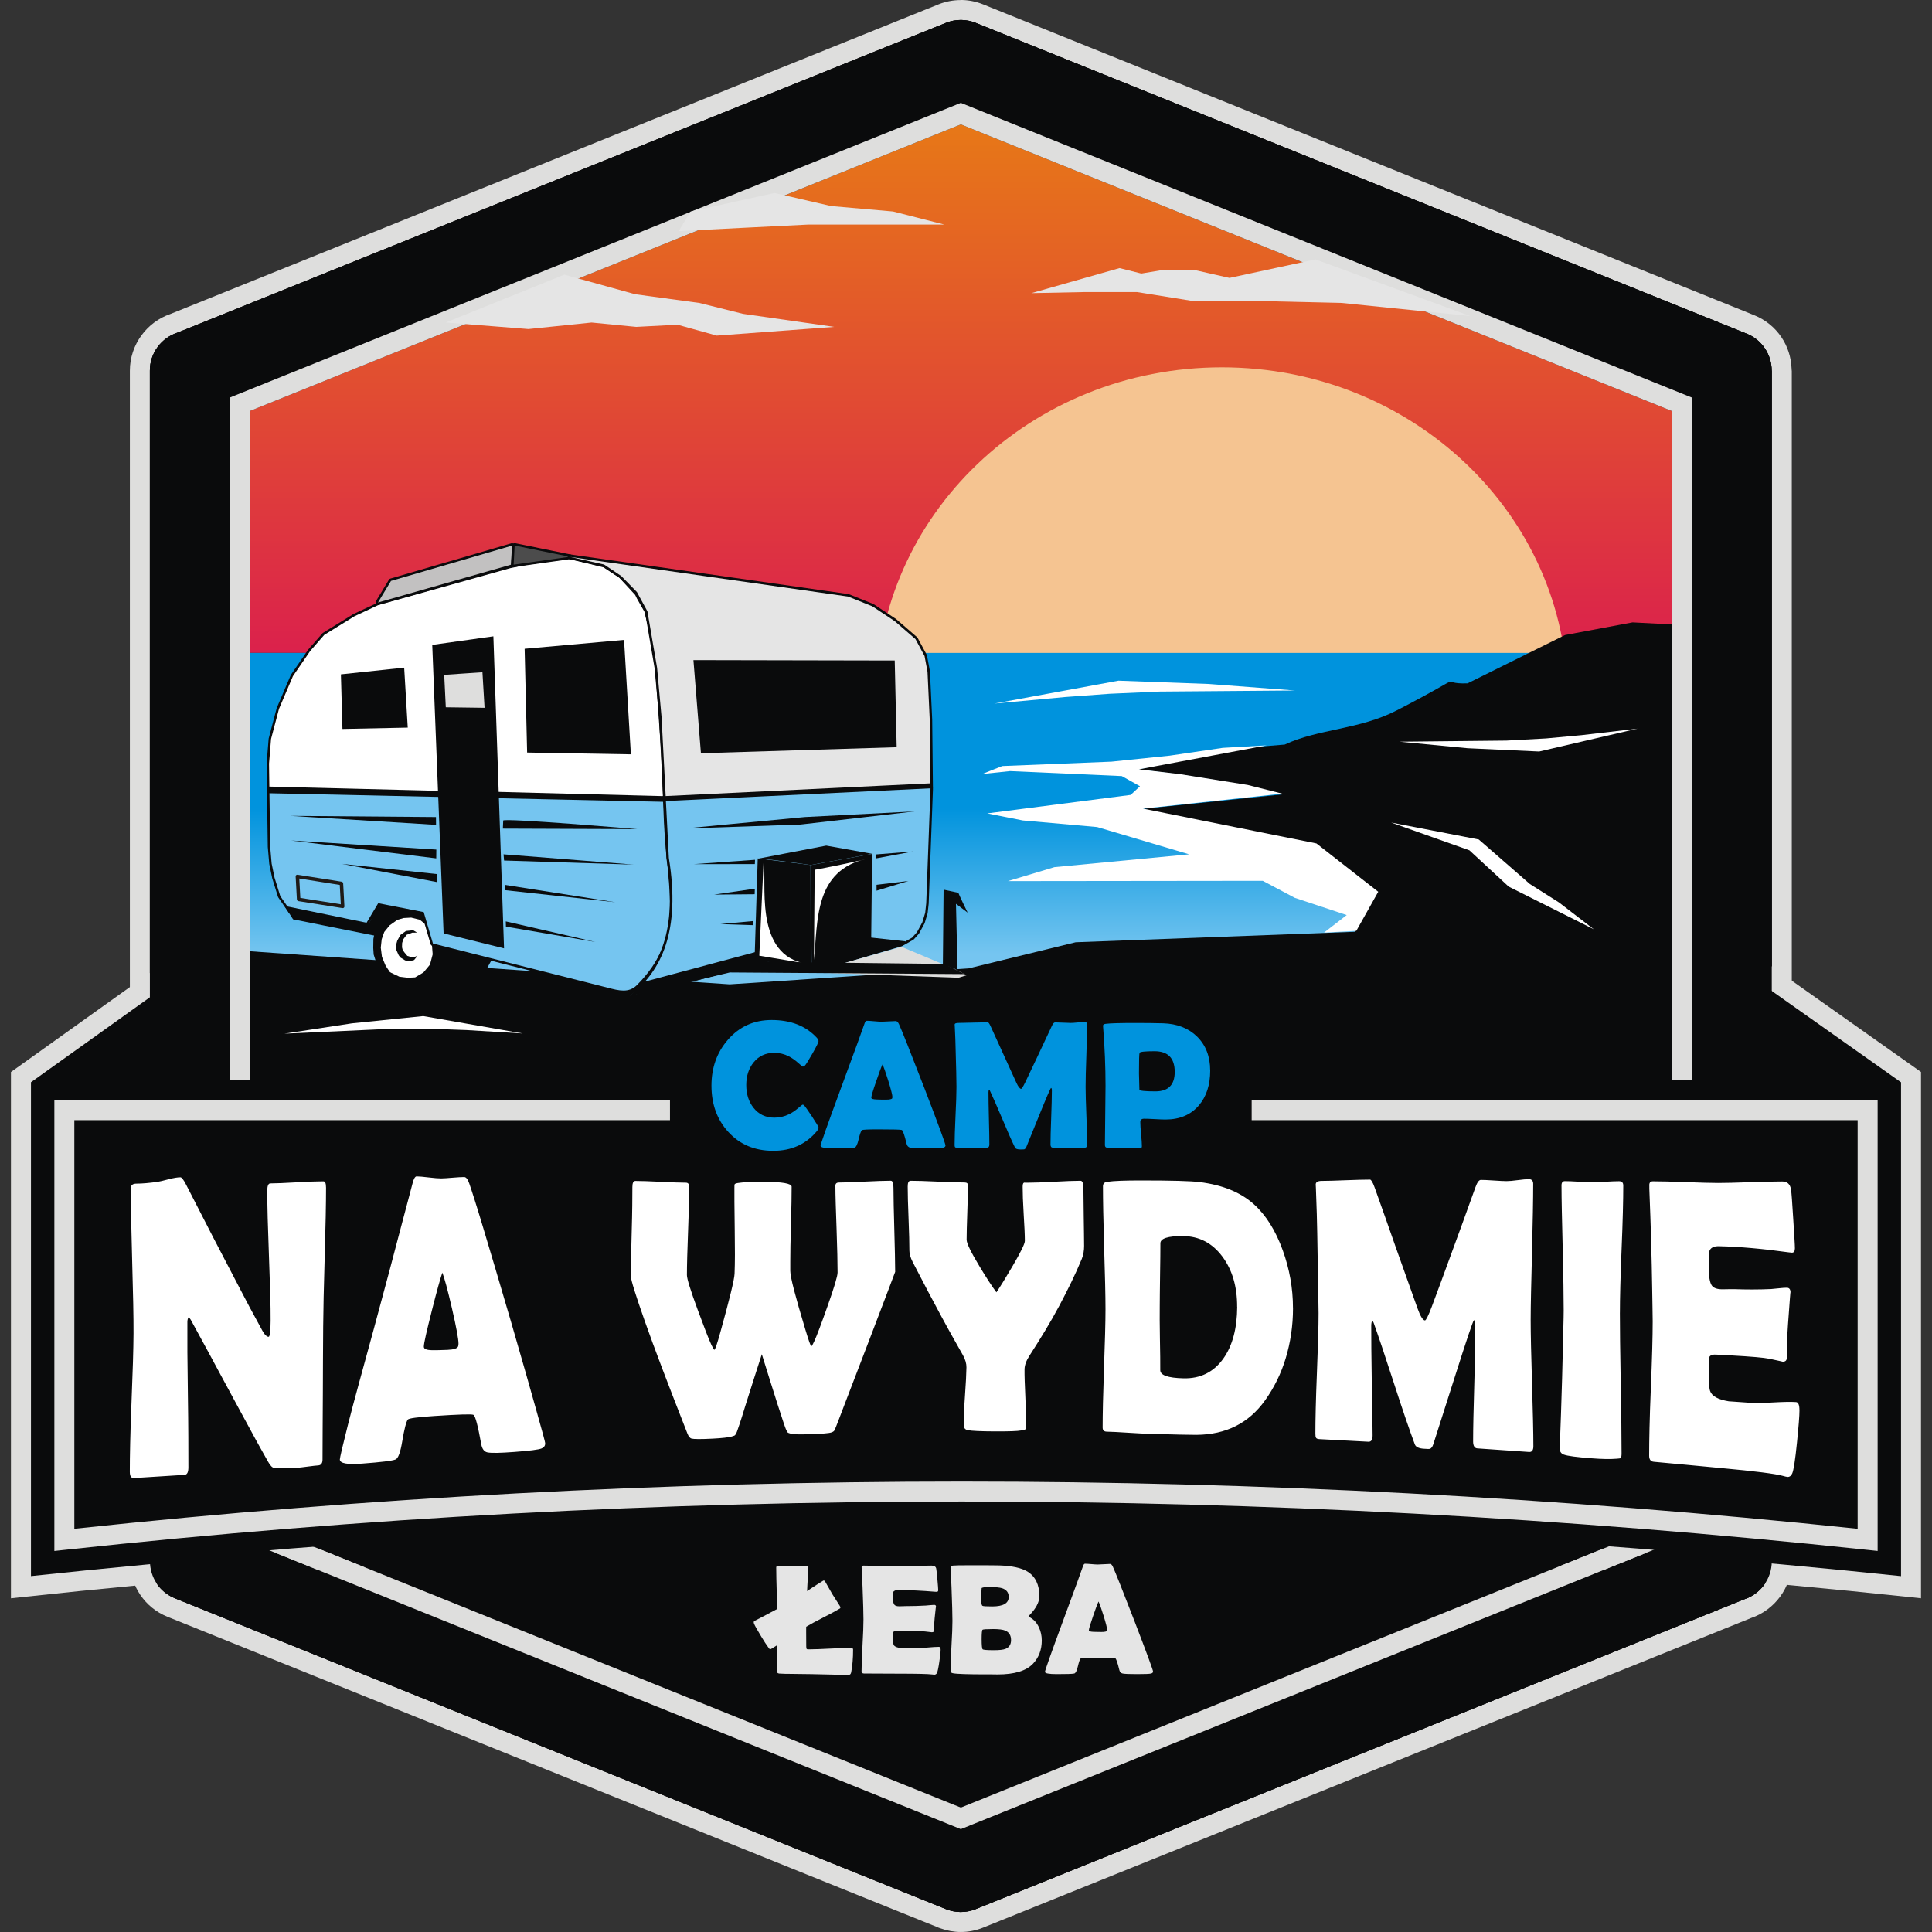 <?xml version="1.0" encoding="UTF-8"?>
<!DOCTYPE svg PUBLIC "-//W3C//DTD SVG 1.1//EN" "http://www.w3.org/Graphics/SVG/1.1/DTD/svg11.dtd">
<!-- Creator: CorelDRAW -->
<svg xmlns="http://www.w3.org/2000/svg" xml:space="preserve" width="100mm" height="100mm" style="shape-rendering:geometricPrecision; text-rendering:geometricPrecision; image-rendering:optimizeQuality; fill-rule:evenodd; clip-rule:evenodd" viewBox="0 0 100 100" xmlns:xlink="http://www.w3.org/1999/xlink">
 <rect x="0" y="0" width="100" height="100" fill="#333333" stroke="none"/>
 <defs>
  <style type="text/css">
   <![CDATA[
    .str0 {stroke:#0A0B0C;stroke-width:0.25;stroke-linecap:round;stroke-linejoin:round}
    .fil8 {fill:none}
    .fil1 {fill:#0A0B0C}
    .fil9 {fill:#75C5F0}
    .fil11 {fill:#C2C1C1}
    .fil0 {fill:#DEDEDD}
    .fil5 {fill:#F5C491}
    .fil7 {fill:white}
    .fil12 {fill:#4C4C4C}
    .fil13 {fill:#E5E5E5}
    .fil10 {fill:white}
    .fil15 {fill:#0093DD;fill-rule:nonzero}
    .fil3 {fill:#0A0B0C;fill-rule:nonzero}
    .fil14 {fill:#1F1A17;fill-rule:nonzero}
    .fil2 {fill:#DEDEDD;fill-rule:nonzero}
    .fil16 {fill:white;fill-rule:nonzero}
    .fil17 {fill:#E5E5E5;fill-rule:nonzero}
    .fil4 {fill:url(#id0)}
    .fil6 {fill:url(#id1)}
   ]]>
  </style>
  <linearGradient id="id0" gradientUnits="userSpaceOnUse" x1="49.967" y1="6.438" x2="49.967" y2="33.796">
   <stop offset="0" style="stop-color:#E77817"/>
   <stop offset="1" style="stop-color:#DB214C"/>
  </linearGradient>
  <linearGradient id="id1" gradientUnits="userSpaceOnUse" x1="49.99" y1="49.384" x2="49.99" y2="41.826">
   <stop offset="0" style="stop-color:#75C5F0"/>
   <stop offset="1" style="stop-color:#0093DD"/>
  </linearGradient>
 </defs>
 <g id="Warstwa_x0020_1">
  <path class="fil0" d="M50.884 0.225l0 0zm39.906 16.087l-39.906 -16.087c-0.367,-0.147 -0.759,-0.226 -1.153,-0.226l0 0.004c-0.386,-0 -0.776,0.071 -1.151,0.221l-39.752 16.026c-0.609,0.207 -1.135,0.6 -1.508,1.112 -0.376,0.516 -0.598,1.146 -0.598,1.824l0 61.626 0.004 0c0,0.043 0.003,0.085 0.008,0.127 0.024,0.581 0.208,1.139 0.527,1.61 0.334,0.494 0.816,0.898 1.413,1.137l39.835 16.059c0.051,0.025 0.104,0.046 0.16,0.062 0.341,0.125 0.702,0.192 1.064,0.192 0.38,0 0.77,-0.072 1.151,-0.225l39.752 -16.026c0.609,-0.207 1.134,-0.6 1.508,-1.112 0.376,-0.516 0.598,-1.146 0.598,-1.824l0 -61.626 -0.004 0c0,-0.043 -0.003,-0.085 -0.008,-0.127 -0.024,-0.581 -0.208,-1.139 -0.527,-1.61 -0.334,-0.494 -0.816,-0.898 -1.413,-1.137zm-40.29 -15.129l0 0zm39.906 16.087c0.806,0.323 1.296,1.098 1.296,1.916l0.005 0 0 16.088 0 45.538c0,0.922 -0.604,1.703 -1.437,1.971l-39.77 16.033c-0.513,0.206 -1.06,0.191 -1.536,0l-39.906 -16.088c-0.806,-0.323 -1.296,-1.098 -1.296,-1.916l-0.005 0 0 -61.626c0,-0.922 0.604,-1.703 1.437,-1.971l39.77 -16.033c0.513,-0.206 1.06,-0.191 1.536,0l39.906 16.088z"/>
  <path class="fil1" d="M1.085 55.751l48.646 -34.752 49.183 34.752 0 26.402c-32.917,-3.496 -65.527,-3.496 -97.829,0l0 -26.402z"/>
  <path class="fil1" d="M49.732 5.325l37.836 15.253 0 58.843 -37.836 15.253 -37.836 -15.253 0 -58.843 37.836 -15.253zm0.768 -4.142c-0.476,-0.191 -1.023,-0.206 -1.536,0l-39.77 16.033c-0.834,0.267 -1.437,1.048 -1.437,1.971l0 61.626 0.005 0c0,0.818 0.49,1.593 1.296,1.916l39.906 16.088c0.476,0.191 1.023,0.206 1.536,0l39.77 -16.033c0.834,-0.267 1.437,-1.048 1.437,-1.971l0 -61.626 -0.005 0c-0,-0.818 -0.49,-1.593 -1.296,-1.916l-39.906 -16.088z"/>
  <path class="fil2" d="M0.786 55.331l48.646 -34.752 0.298 -0.213 0.298 0.211 49.183 34.752 0.22 0.156 0 0.267 0 26.401 0 0.574 -0.572 -0.061c-16.433,-1.745 -32.797,-2.618 -49.09,-2.618 -16.293,0 -32.503,0.873 -48.63,2.618l-0.572 0.062 0 -0.575 0 -26.401 0 -0.265 0.218 -0.156zm48.947 -33.698l-48.13 34.383 0 25.562c15.987,-1.71 32.043,-2.564 48.167,-2.564 16.127,0 32.336,0.855 48.627,2.566l0 -25.561 -48.664 -34.386z"/>
  <path class="fil3" d="M50.5 1.183l39.906 16.088c0.806,0.323 1.296,1.098 1.296,1.916l0.005 0 0 61.626c0,0.922 -0.604,1.703 -1.437,1.971l-39.77 16.033c-0.513,0.206 -1.06,0.191 -1.536,-0l0 0 -39.906 -16.088c-0.806,-0.323 -1.296,-1.098 -1.296,-1.916l-0.005 0 0 -61.626c0,-0.922 0.604,-1.703 1.437,-1.971l39.77 -16.033c0.513,-0.206 1.06,-0.191 1.536,0l0 -0zm-0.768 4.142l-37.836 15.253 0 58.843 37.836 15.253 37.836 -15.253 0 -58.843 -37.836 -15.253z"/>
  <polygon class="fil1" points="49.732,6.438 12.93,21.274 12.93,78.726 49.732,93.562 86.533,78.726 86.533,21.274 "/>
  <polygon class="fil4" points="49.732,6.438 12.93,21.274 12.93,33.796 87.004,33.796 86.533,21.274 "/>
  <path class="fil5" d="M63.245 19.013c9.88,0 17.892,7.649 17.892,17.081 0,9.432 -8.012,17.081 -17.892,17.081 -9.879,0 -17.891,-7.649 -17.891,-17.081 0,-9.432 8.012,-17.081 17.891,-17.081z"/>
  <polygon class="fil6" points="12.412,33.796 87.004,33.796 87.568,57.414 12.412,57.414 "/>
  <path class="fil1" d="M12.412 49.2l14.372 1.012 10.983 0.737 12.365 -0.825 5.545 -1.353 14.443 -0.541 1.018 -2.036 -2.061 -1.659 -0.957 -0.77 -9.498 -1.841 7.802 -0.81c-2.507,-0.613 -5.014,-1.015 -7.521,-1.287l1.568 -0.332c2.194,-0.558 3.297,-0.741 6.029,-0.957 1.73,-0.817 3.85,-0.764 5.801,-1.771 4.052,-2.092 1.927,-1.335 3.661,-1.397l5.043 -2.501 3.497 -0.655 2.715 0.14 0 25.063 -74.805 0.05 0 -8.263z"/>
  <path class="fil7" d="M21.206 46.793c0.895,0 1.621,0.89 1.621,1.987 0,1.097 -0.726,1.987 -1.621,1.987 -0.895,0 -1.621,-0.89 -1.621,-1.987 0,-1.097 0.726,-1.987 1.621,-1.987z"/>
  <g>
   <path class="fil8 str0" d="M15.052 47.173l3.789 0.81 0.735 -1.233 2.354 0.46 0.479 1.627 9.065 2.292c0.557,0.145 1.074,0.278 1.488,-0.137 2.521,-2.524 1.564,-4.902 1.403,-8.422l-0.051 -1.276 -20.371 -0.444 0.042 2.976 0.075 0.873 0.152 0.734 0.295 0.949 0.544 0.791z"/>
   <path id="1" class="fil9" d="M15.052 47.173l3.789 0.81 0.735 -1.233 2.354 0.46 0.479 1.627 9.065 2.292c0.557,0.145 1.074,0.278 1.488,-0.137 2.521,-2.524 1.564,-4.902 1.403,-8.422l-0.051 -1.276 -20.371 -0.444 0.042 2.976 0.075 0.873 0.152 0.734 0.295 0.949 0.544 0.791z"/>
  </g>
  <g>
   <polygon class="fil8 str0" points="34.317,41.376 34.219,38.897 33.851,33.699 33.354,31.66 32.966,30.978 32.88,30.799 32.523,30.409 32.054,29.901 31.241,29.367 29.351,28.899 27.143,29.257 26.419,29.406 19.577,31.319 18.343,31.899 16.781,32.864 16.054,33.697 15.162,34.998 14.441,36.69 14.03,38.248 13.925,39.528 13.944,40.934 "/>
   <polygon id="1" class="fil10" points="34.317,41.376 34.219,38.897 33.851,33.699 33.354,31.66 32.966,30.978 32.88,30.799 32.523,30.409 32.054,29.901 31.241,29.367 29.351,28.899 27.143,29.257 26.419,29.406 19.577,31.319 18.343,31.899 16.781,32.864 16.054,33.697 15.162,34.998 14.441,36.69 14.03,38.248 13.925,39.528 13.944,40.934 "/>
  </g>
  <g>
   <polygon class="fil8 str0" points="26.502,28.242 26.445,29.229 19.564,31.185 20.239,30.068 "/>
   <polygon id="1" class="fil11" points="26.502,28.242 26.445,29.229 19.564,31.185 20.239,30.068 "/>
  </g>
  <g>
   <polygon class="fil8 str0" points="26.639,28.238 26.585,29.226 29.487,28.818 "/>
   <polygon id="1" class="fil12" points="26.639,28.238 26.585,29.226 29.487,28.818 "/>
  </g>
  <path class="fil3" d="M29.531 28.699l14.382 2.05c0.01,0.002 0.021,0.004 0.03,0.008l1.255 0.503c0.008,0.003 0.016,0.007 0.023,0.012l1.161 0.769c0.007,0.004 0.013,0.009 0.018,0.015l1.068 0.925c0.012,0.011 0.022,0.023 0.029,0.036l0 0 0.471 0.876c0.008,0.015 0.013,0.03 0.015,0.046l0.151 0.811c0.002,0.008 0.002,0.017 0.002,0.025l0.115 2.477 0 0.012 0.038 3.586 -0 0.006 -0.22 5.905c-0,0.005 -0.001,0.011 -0.001,0.016l-0.052 0.482c-0.001,0.01 -0.003,0.02 -0.007,0.03l-0.147 0.487c-0.003,0.009 -0.006,0.017 -0.01,0.025l-0.001 0.001 -0.002 0.004 -0.275 0.506c-0.007,0.013 -0.015,0.024 -0.026,0.034l-0.244 0.272c-0.013,0.014 -0.028,0.025 -0.045,0.033l-0.563 0.317c-0.009,0.005 -0.018,0.009 -0.027,0.012l-0.004 0.001 -4.661 1.375c-0.017,0.005 -0.034,0.006 -0.051,0.004l0 0 -3.078 -0.359 -6.223 1.656c-0.069,0.018 -0.14,-0.023 -0.158,-0.092 -0.014,-0.054 0.008,-0.11 0.052,-0.14 0.794,-0.637 1.43,-1.45 1.793,-2.565 0.367,-1.126 0.457,-2.563 0.153,-4.44l-0.001 -0.014 -0 0 -0.38 -7.286 0 -0.001 -0.23 -2.535 -0.496 -2.901 -0.525 -0.964 -0.793 -0.812 -0.854 -0.571 -1.731 -0.388c-0.07,-0.015 -0.113,-0.084 -0.098,-0.154 0.015,-0.066 0.078,-0.109 0.144,-0.1m14.33 2.304l-12.322 -1.757 0.683 0.457c0.009,0.005 0.016,0.012 0.024,0.019l0.814 0.833 -0 0c0.008,0.008 0.015,0.018 0.021,0.028l0.54 0.991c0.009,0.014 0.015,0.03 0.018,0.048l0.499 2.923 -0 0 0.001 0.01 0.23 2.542 0.001 0.013 0.379 7.28c0.309,1.917 0.215,3.391 -0.163,4.553 -0.315,0.967 -0.826,1.716 -1.464,2.325l5.708 -1.52 0 0 0.004 -0.001 0 0c0.015,-0.004 0.031,-0.006 0.048,-0.004l3.076 0.358 4.626 -1.364 0.541 -0.305 0.228 -0.254 0.265 -0.488 0.141 -0.469 0.051 -0.474 0.22 -5.903 -0.038 -3.578 -0 -0.001 -0.115 -2.475 -0.147 -0.791 -0.451 -0.839 -1.048 -0.907 -1.145 -0.758 -1.228 -0.492zm-14.33 -2.304l0 -0.001"/>
  <polygon class="fil13" points="29.512,28.827 43.894,30.877 45.149,31.38 46.311,32.149 47.384,33.078 47.855,33.955 48.008,34.774 48.123,37.259 48.16,40.684 48.161,40.846 34.461,41.32 34.242,37.116 34.011,34.567 33.511,31.644 32.967,30.645 32.153,29.812 31.268,29.22 "/>
  <path class="fil9" d="M48.159 40.629l0.002 0.217 -0.22 5.911 -0.053 0.489 -0.149 0.494 -0.278 0.512 -0.252 0.281 -0.575 0.324 -4.665 1.375 -3.102 -0.361 -6.247 1.663c1.633,-1.306 2.615,-3.334 2,-7.132l-0.162 -3.11 13.7 -0.663z"/>
  <polygon class="fil1" points="17.645,34.905 17.725,37.731 21.105,37.661 20.92,34.557 "/>
  <polygon class="fil1" points="22.373,33.379 22.961,48.314 26.089,49.087 25.537,32.936 "/>
  <polygon class="fil1" points="27.155,33.581 27.284,38.952 32.654,39.044 32.301,33.121 "/>
  <polygon class="fil1" points="35.892,34.167 36.28,38.988 46.412,38.676 46.311,34.188 "/>
  <polygon class="fil1" points="39.221,44.432 39.056,49.693 41.964,50.1 41.953,44.773 "/>
  <path class="fil1" d="M39.221 44.448l3.545 -0.679 2.378 0.425 -3.183 0.579c0,0 -2.814,-0.399 -2.74,-0.325z"/>
  <polygon class="fil1" points="41.971,44.775 45.14,44.198 45.094,48.529 46.861,48.722 46.77,48.901 42.712,50.079 42.008,50.114 "/>
  <polygon class="fil0" points="49.609,50.608 50.027,50.48 49.517,50.206 46.66,49.006 41.989,50.334 "/>
  <path class="fil1" d="M49.609 46.213l-0.769 -0.165 -0.037 3.864 0.76 0.294 -0.082 -3.425 0.605 0.458c0,0 -0.495,-1.007 -0.476,-1.026z"/>
  <line class="fil8" x1="13.997" y1="41.006" x2="22.74" y2="41.006"/>
  <path class="fil3" d="M25.749 41.245c-0.071,-0.002 -0.128,-0.061 -0.126,-0.132 0.002,-0.071 0.061,-0.128 0.132,-0.126l8.559 0.22c0.071,0.002 0.128,0.061 0.126,0.132 -0.002,0.071 -0.061,0.128 -0.132,0.126l-8.559 -0.221z"/>
  <path class="fil3" d="M48.231 40.542c0.071,-0.003 0.038,0.052 0.042,0.123 0.003,0.071 0.042,0.132 -0.029,0.135l-13.883 0.668c-0.071,0.003 -0.132,-0.052 -0.135,-0.123 -0.003,-0.071 0.052,-0.132 0.123,-0.135l13.883 -0.668z"/>
  <polygon class="fil1" points="19.588,46.854 19.098,47.787 14.724,46.888 15.169,47.585 19.658,48.482 20.031,47.897 20.388,47.544 21.29,47.167 "/>
  <polygon class="fil1" points="25.461,49.66 22.357,48.904 22.395,49.396 22.256,49.929 21.918,50.333 21.487,50.589 21.111,50.608 20.673,50.554 20.178,50.319 19.957,49.977 19.769,49.526 19.71,49.049 19.757,48.616 19.89,48.239 20.168,47.897 20.57,47.611 20.892,47.518 21.283,47.496 21.727,47.606 22.104,47.907 21.896,47.228 21.093,47.066 20.489,47.09 19.754,47.604 19.416,48.134 19.326,48.605 19.319,49.067 19.341,49.405 19.446,49.737 19.534,49.984 19.703,50.351 19.931,50.602 20.274,50.784 20.659,50.9 21.881,51.083 22.715,51.165 24.024,51.047 24.683,50.717 25.141,50.241 "/>
  <polygon class="fil1" points="21.588,48.272 21.386,48.15 21.012,48.188 20.718,48.399 20.562,48.692 20.505,48.895 20.517,49.177 20.636,49.443 20.723,49.56 20.975,49.713 21.262,49.738 21.436,49.69 21.611,49.471 21.467,49.526 21.281,49.537 21.084,49.477 20.947,49.315 20.844,49.173 20.808,49.031 20.815,48.809 20.874,48.619 21.047,48.386 21.34,48.275 "/>
  <polygon class="fil1" points="15.029,42.23 22.566,42.291 22.569,42.695 "/>
  <polygon class="fil1" points="22.584,43.974 15.062,43.504 22.58,44.43 "/>
  <polygon class="fil1" points="22.631,45.244 17.707,44.716 22.64,45.662 "/>
  <path class="fil1" d="M26.046 42.474l-0.018 0.415 6.962 0.026c0,0 -6.944,-0.588 -6.944,-0.442z"/>
  <polygon class="fil1" points="26.063,44.22 26.091,44.541 32.806,44.753 "/>
  <polygon class="fil1" points="26.126,45.801 26.147,46.076 31.851,46.7 "/>
  <polygon class="fil1" points="26.18,47.692 30.822,48.757 26.187,47.962 "/>
  <polygon class="fil1" points="35.855,42.842 41.658,42.291 47.353,41.998 41.438,42.678 35.634,42.879 "/>
  <polygon class="fil1" points="47.279,44.071 45.323,44.227 45.342,44.43 "/>
  <polygon class="fil1" points="47.022,45.598 45.37,45.798 45.371,46.102 "/>
  <polygon class="fil1" points="39.08,44.504 35.895,44.729 39.071,44.725 "/>
  <polygon class="fil1" points="39.07,45.999 39.061,46.286 36.957,46.305 "/>
  <polygon class="fil1" points="38.993,47.673 38.974,47.886 37.285,47.83 "/>
  <polygon class="fil0" points="22.992,34.93 23.074,36.608 25.081,36.636 24.971,34.794 "/>
  <polygon class="fil7" points="66.372,41.081 59.161,41.854 68.138,43.657 71.338,46.158 70.203,48.18 68.532,48.271 69.707,47.364 67.022,46.474 65.36,45.591 52.171,45.606 54.576,44.884 61.55,44.22 56.787,42.808 52.941,42.467 51.099,42.102 58.522,41.145 59.005,40.696 58.065,40.17 52.279,39.912 50.833,40.064 51.876,39.651 57.535,39.423 60.54,39.113 63.289,38.709 65.57,38.58 58.951,39.82 61.103,40.074 64.58,40.629 "/>
  <path class="fil7" d="M39.522 44.618l-0.221 4.849 2.204 0.367c-2.487,-0.619 -1.789,-4.25 -1.984,-5.216z"/>
  <path class="fil7" d="M42.167 45.022l-0.037 4.665c0.209,-2.048 0.001,-4.658 2.792,-5.253 -0.928,0.254 -2.755,0.587 -2.755,0.587z"/>
  <polygon class="fil1" points="32.579,51.561 33.313,50.826 39.081,49.283 39.375,49.724 39.99,49.79 48.889,49.894 49.921,50.419 37.776,50.334 "/>
  <path class="fil0" d="M87.568 20.578l-37.836 -15.253 -37.836 15.253 0 58.843 37.836 15.253 37.836 -15.253 0 -58.843zm-1.035 0.696l0 57.452 -36.801 14.836 -36.801 -14.836 0 -57.452 36.801 -14.836 36.801 14.836z"/>
  <path class="fil1" d="M3.331 57.464l93.338 0 0 22.24c-31.406,-3.336 -62.518,-3.336 -93.338,0l0 -22.24z"/>
  <path class="fil3" d="M3.331 55.917l93.338 0 0 -0.004 0.517 0c0.571,0 1.035,0.463 1.035,1.035l0 0.515 0 22.24 0 0.574c0,0.571 -0.463,1.035 -1.035,1.035 -0.06,0 -0.117,-0.005 -0.174,-0.015l-0.507 -0.054c-7.826,-0.831 -15.63,-1.454 -23.411,-1.869 -7.755,-0.413 -15.527,-0.62 -23.315,-0.62 -7.787,0 -15.522,0.207 -23.204,0.62 -7.707,0.415 -15.401,1.038 -23.081,1.869l-0.572 0.062c-0.567,0.06 -1.076,-0.351 -1.136,-0.917 -0.004,-0.037 -0.006,-0.073 -0.006,-0.109l-0.002 0 0 -0.575 0 -22.24 0 -0.515c0,-0.572 0.463,-1.035 1.035,-1.035l0.517 0 0 0.004zm91.79 3.096l-90.237 0 0 18.967c7.256,-0.756 14.533,-1.328 21.829,-1.716 7.706,-0.41 15.395,-0.615 23.067,-0.615 7.673,0 15.4,0.205 23.179,0.615 7.371,0.389 14.758,0.962 22.162,1.72l0 -18.971z"/>
  <path class="fil2" d="M3.331 56.948l93.338 0 0.517 0 0 0.515 0 22.24 0 0.574 -0.572 -0.061c-15.678,-1.665 -31.289,-2.498 -46.834,-2.498 -15.545,0 -31.01,0.833 -46.394,2.498l-0.572 0.062 0 -0.575 0 -22.24 0 -0.515 0.517 0zm92.82 1.031l-92.303 0 0 21.15c15.245,-1.629 30.556,-2.444 45.931,-2.444 15.379,0 30.836,0.815 46.372,2.445l0 -21.151z"/>
  <polygon class="fil1" points="34.678,51.91 64.786,51.91 64.786,61.776 34.678,61.776 "/>
  <polygon class="fil13" points="23.07,16.694 29.211,14.216 32.874,15.23 36.198,15.681 38.452,16.244 43.184,16.92 37.099,17.371 35.071,16.808 32.93,16.92 30.62,16.695 27.352,17.032 "/>
  <polygon class="fil13" points="35.747,10.947 40.086,9.989 43.016,10.665 46.227,10.947 48.875,11.623 45.1,11.624 41.832,11.624 38.452,11.793 35.129,11.962 "/>
  <polygon class="fil13" points="53.384,15.173 57.947,13.877 59.074,14.159 60.088,13.99 61.892,13.99 63.638,14.385 68.088,13.427 76.091,16.357 69.442,15.681 64.596,15.568 61.666,15.568 58.849,15.117 56.144,15.117 "/>
  <polygon class="fil10" points="57.893,35.232 62.567,35.402 67.017,35.74 60.033,35.796 57.441,35.909 55.13,36.078 51.469,36.416 "/>
  <polygon class="fil10" points="21.908,52.592 18.22,52.967 14.72,53.501 20.246,53.249 22.303,53.248 24.141,53.315 27.055,53.491 "/>
  <polygon class="fil10" points="79.667,38.898 75.964,38.728 72.439,38.39 77.971,38.333 80.025,38.221 81.856,38.052 84.756,37.714 "/>
  <polygon class="fil10" points="78.091,45.892 76.056,44.012 72.007,42.576 76.541,43.453 79.182,45.754 80.698,46.715 82.499,48.101 "/>
  <path class="fil14" d="M15.404 45.277l2.278 0.36c0.046,0.007 0.08,0.048 0.081,0.093l0.063 1.183c0.003,0.05 -0.035,0.091 -0.085,0.091 -0.007,0 -0.015,-0.001 -0.022,-0.002l-2.271 -0.359c-0.045,-0.007 -0.078,-0.045 -0.081,-0.089l-0 0 -0.064 -1.187c-0.003,-0.05 0.035,-0.091 0.085,-0.091 0.005,0 0.01,0.001 0.015,0.001l0 -0zm2.182 0.527l-2.095 -0.332 0.054 1.003 2.095 0.332 -0.054 -1.003z"/>
  <path class="fil15" d="M42.37 58.364c0,0.049 -0.032,0.113 -0.096,0.193 -0.564,0.672 -1.315,1.009 -2.251,1.009 -0.957,0 -1.733,-0.327 -2.328,-0.98 -0.58,-0.633 -0.87,-1.431 -0.87,-2.394 0,-0.933 0.284,-1.725 0.852,-2.376 0.592,-0.68 1.346,-1.021 2.261,-1.021 0.993,0 1.774,0.305 2.338,0.916 0.061,0.068 0.091,0.127 0.091,0.179 0,0.058 -0.105,0.275 -0.319,0.649 -0.214,0.376 -0.347,0.585 -0.402,0.632 -0.025,0.024 -0.057,0.036 -0.093,0.036 -0.016,0 -0.093,-0.061 -0.231,-0.184 -0.165,-0.148 -0.328,-0.262 -0.487,-0.346 -0.242,-0.122 -0.495,-0.184 -0.756,-0.184 -0.451,0 -0.811,0.168 -1.081,0.506 -0.248,0.313 -0.372,0.701 -0.372,1.161 0,0.465 0.124,0.856 0.372,1.174 0.27,0.343 0.63,0.515 1.081,0.515 0.267,0 0.52,-0.058 0.76,-0.176 0.156,-0.075 0.316,-0.184 0.479,-0.322 0.134,-0.116 0.209,-0.174 0.225,-0.174 0.032,0 0.061,0.017 0.093,0.05 0.049,0.055 0.182,0.247 0.401,0.575 0.223,0.341 0.335,0.528 0.335,0.562zm6.569 0.925c0,0.055 -0.039,0.093 -0.115,0.115 -0.093,0.025 -0.379,0.036 -0.856,0.036 -0.44,0 -0.721,-0.011 -0.847,-0.036 -0.105,-0.022 -0.171,-0.091 -0.198,-0.207 -0.105,-0.441 -0.187,-0.677 -0.245,-0.709 -0.049,-0.022 -0.46,-0.033 -1.233,-0.033 -0.521,0 -0.8,0.014 -0.833,0.042 -0.052,0.049 -0.11,0.214 -0.174,0.492 -0.06,0.255 -0.129,0.393 -0.212,0.415 -0.105,0.025 -0.454,0.036 -1.05,0.036 -0.47,0 -0.704,-0.044 -0.704,-0.134 0,-0.079 0.346,-1.059 1.04,-2.941 0.751,-2.035 1.159,-3.152 1.224,-3.354 0.036,-0.118 0.08,-0.176 0.129,-0.176 0.083,0 0.21,0.008 0.385,0.024 0.173,0.016 0.303,0.024 0.388,0.024 0.083,0 0.206,-0.006 0.366,-0.017 0.162,-0.009 0.281,-0.016 0.361,-0.016 0.058,0 0.112,0.05 0.162,0.152 0.149,0.322 0.589,1.427 1.317,3.313 0.729,1.899 1.095,2.891 1.095,2.974zm-3.263 -4.193c-0.064,0.135 -0.174,0.427 -0.327,0.878 -0.167,0.479 -0.25,0.76 -0.25,0.844 0,0.055 0.093,0.085 0.277,0.091 0.096,0.006 0.251,0.009 0.47,0.009 0.203,0 0.314,-0.025 0.336,-0.074 0.006,-0.016 0.009,-0.036 0.009,-0.064 0,-0.101 -0.071,-0.38 -0.212,-0.837 -0.138,-0.442 -0.239,-0.724 -0.303,-0.847zm10.595 4.165c0,0.096 -0.046,0.143 -0.134,0.143l-1.629 0c-0.09,0 -0.134,-0.053 -0.134,-0.162 0,-0.31 0.011,-0.775 0.035,-1.394 0.022,-0.621 0.035,-1.086 0.035,-1.395 0,-0.09 -0.014,-0.137 -0.042,-0.143 -0.033,0.019 -0.239,0.493 -0.616,1.423 -0.221,0.545 -0.443,1.09 -0.663,1.634 -0.031,0.069 -0.069,0.112 -0.115,0.124 -0.016,0.003 -0.077,0.005 -0.185,0.005 -0.159,0 -0.254,-0.031 -0.284,-0.093 -0.167,-0.338 -0.383,-0.828 -0.653,-1.474 -0.289,-0.68 -0.506,-1.174 -0.649,-1.477 -0.006,-0.016 -0.02,-0.031 -0.043,-0.05 -0.02,0.027 -0.031,0.072 -0.031,0.134 0,0.3 0.008,0.751 0.022,1.353 0.016,0.602 0.024,1.053 0.024,1.353 0,0.108 -0.042,0.162 -0.129,0.162l-1.536 0c-0.063,0 -0.099,-0.009 -0.113,-0.03 -0.014,-0.021 -0.021,-0.055 -0.021,-0.104 0,-0.335 0.016,-0.838 0.047,-1.507 0.033,-0.671 0.049,-1.174 0.049,-1.508 0,-0.355 -0.016,-1.023 -0.045,-2.002 -0.003,-0.254 -0.017,-0.635 -0.043,-1.137l-0.005 -0.079c-0.002,-0.061 0.063,-0.091 0.195,-0.091 0.168,0 0.421,-0.006 0.759,-0.017 0.338,-0.009 0.591,-0.016 0.759,-0.016 0.035,0 0.082,0.064 0.143,0.193l1.345 2.951c0.094,0.2 0.174,0.3 0.239,0.3 0.033,0 0.105,-0.116 0.217,-0.346 0.309,-0.644 0.768,-1.617 1.376,-2.914 0.052,-0.119 0.108,-0.179 0.17,-0.179 0.09,0 0.223,0.005 0.402,0.014 0.181,0.009 0.316,0.014 0.408,0.014 0.075,0 0.193,-0.008 0.352,-0.024 0.157,-0.016 0.275,-0.024 0.352,-0.024 0.091,0 0.138,0.038 0.138,0.112 0,0.361 -0.014,0.902 -0.039,1.621 -0.027,0.72 -0.039,1.262 -0.039,1.623 0,0.335 0.014,0.836 0.041,1.505 0.028,0.669 0.043,1.169 0.043,1.5zm6.369 -3.852c0,0.743 -0.195,1.343 -0.585,1.804 -0.416,0.488 -0.993,0.732 -1.725,0.732 -0.124,0 -0.308,-0.006 -0.555,-0.021 -0.248,-0.014 -0.432,-0.02 -0.555,-0.02 -0.132,0 -0.198,0.057 -0.198,0.17 0,0.141 0.013,0.352 0.041,0.632 0.028,0.278 0.041,0.487 0.041,0.625 0,0.071 -0.031,0.107 -0.096,0.107 -0.187,0 -0.468,-0.006 -0.842,-0.017 -0.376,-0.011 -0.655,-0.016 -0.842,-0.016 -0.089,0 -0.134,-0.044 -0.134,-0.134 0,-0.341 0.005,-0.852 0.016,-1.535 0.011,-0.683 0.016,-1.194 0.016,-1.535 0,-0.963 -0.041,-1.976 -0.124,-3.038l-0.005 -0.065c-0.006,-0.058 0.039,-0.093 0.138,-0.105 0.239,-0.032 0.767,-0.045 1.584,-0.045 0.481,0 0.943,0.006 1.386,0.017 0.726,0.022 1.313,0.251 1.758,0.686 0.454,0.448 0.68,1.034 0.68,1.758zm-1.837 0.074c0,-0.715 -0.347,-1.073 -1.045,-1.073 -0.49,0 -0.748,0.028 -0.773,0.083 -0.022,0.039 -0.032,0.394 -0.032,1.063 0,0.094 0.003,0.236 0.011,0.421 0.008,0.185 0.011,0.325 0.011,0.421 0,0.061 0.277,0.091 0.83,0.091 0.665,0 0.998,-0.335 0.998,-1.007z"/>
  <path class="fil16" d="M16.876 61.466c0,0.796 -0.022,1.992 -0.07,3.586 -0.048,1.595 -0.071,2.796 -0.078,3.597 -0.01,1.15 -0.013,2.299 -0.017,3.449 -0.004,1.15 -0.017,2.3 -0.017,3.451 0,0.189 -0.078,0.289 -0.218,0.299 -0.122,0.009 -0.305,0.029 -0.549,0.062 -0.244,0.033 -0.427,0.054 -0.549,0.063 -0.131,0.01 -0.331,0.01 -0.592,0 -0.261,-0.01 -0.462,-0.009 -0.592,0 -0.087,0.006 -0.2,-0.101 -0.323,-0.324 -0.182,-0.332 -0.491,-0.862 -0.888,-1.603 -0.396,-0.738 -0.921,-1.682 -1.542,-2.845 -0.346,-0.648 -0.867,-1.609 -1.568,-2.892 -0.022,-0.041 -0.061,-0.083 -0.113,-0.126 -0.035,0.054 -0.06,0.132 -0.061,0.238 -0.007,0.839 0,2.094 0.026,3.764 0.026,1.673 0.026,2.926 0.026,3.76 0,0.256 -0.061,0.383 -0.2,0.393 -0.871,0.058 -1.743,0.111 -2.614,0.165 -0.148,0.009 -0.218,-0.099 -0.218,-0.327 0,-0.788 0.022,-1.978 0.087,-3.571 0.065,-1.594 0.101,-2.788 0.105,-3.583 0.004,-0.84 -0.022,-2.091 -0.07,-3.762 -0.048,-1.671 -0.07,-2.923 -0.07,-3.757 0,-0.159 0.096,-0.238 0.296,-0.238 0.296,-0.001 0.653,-0.033 1.08,-0.091 0.104,-0.014 0.304,-0.063 0.601,-0.141 0.252,-0.066 0.453,-0.097 0.592,-0.097 0.061,0 0.159,0.121 0.287,0.37 0.473,0.918 0.94,1.835 1.411,2.747 0.469,0.907 0.945,1.807 1.411,2.707 0.248,0.479 0.624,1.194 1.133,2.118 0.118,0.215 0.235,0.317 0.322,0.315 0.061,-0.002 0.101,-0.28 0.104,-0.831 0.005,-0.74 -0.03,-1.859 -0.087,-3.351 -0.057,-1.493 -0.087,-2.617 -0.087,-3.367 0,-0.261 0.052,-0.39 0.157,-0.391 0.305,-0.001 0.766,-0.022 1.377,-0.057 0.61,-0.035 1.063,-0.051 1.368,-0.051 0.096,0 0.139,0.106 0.139,0.321zm11.343 13.244c0,0.119 -0.06,0.206 -0.183,0.259 -0.156,0.067 -0.627,0.124 -1.411,0.183 -0.723,0.054 -1.185,0.065 -1.394,0.024 -0.166,-0.033 -0.277,-0.177 -0.322,-0.427 -0.172,-0.949 -0.303,-1.456 -0.401,-1.516 -0.077,-0.047 -0.758,-0.025 -2.03,0.059 -0.854,0.056 -1.317,0.118 -1.368,0.184 -0.088,0.115 -0.183,0.489 -0.288,1.115 -0.096,0.575 -0.208,0.892 -0.348,0.95 -0.173,0.072 -0.749,0.14 -1.725,0.214 -0.767,0.059 -1.159,-0.009 -1.159,-0.213 0,-0.089 0.143,-0.702 0.427,-1.827 0.283,-1.125 0.74,-2.757 1.324,-4.903 0.626,-2.298 1.093,-4.073 1.42,-5.322 0.327,-1.248 0.531,-1.983 0.584,-2.208 0.061,-0.262 0.139,-0.393 0.218,-0.393 0.139,0 0.348,0.021 0.627,0.054 0.287,0.035 0.505,0.051 0.645,0.051 0.131,0 0.331,-0.015 0.601,-0.038 0.261,-0.023 0.462,-0.033 0.592,-0.033 0.096,0 0.183,0.108 0.261,0.334 0.122,0.351 0.374,1.128 0.732,2.328 0.356,1.195 0.841,2.806 1.429,4.828 0.588,2.023 1.023,3.557 1.315,4.603 0.291,1.044 0.453,1.608 0.453,1.695zm-5.323 -8.84c-0.104,0.3 -0.287,0.95 -0.54,1.954 -0.27,1.069 -0.418,1.697 -0.418,1.881 0,0.122 0.148,0.179 0.453,0.181 0.157,0.001 0.418,-0.001 0.775,-0.017 0.331,-0.015 0.515,-0.077 0.549,-0.188 0.01,-0.033 0.017,-0.08 0.017,-0.14 0,-0.221 -0.11,-0.832 -0.34,-1.826 -0.223,-0.964 -0.392,-1.579 -0.497,-1.846zm23.435 -0.03c0,0.009 -0.122,0.326 -0.357,0.945 -0.235,0.621 -0.59,1.554 -1.063,2.79 -0.485,1.267 -0.866,2.256 -1.141,2.974 -0.274,0.715 -0.439,1.157 -0.505,1.316 -0.047,0.113 -0.079,0.177 -0.087,0.189 -0.018,0.028 -0.069,0.063 -0.139,0.087 -0.13,0.045 -0.488,0.072 -1.08,0.092 -0.549,0.018 -0.879,0.013 -1.002,-0.019 -0.104,-0.027 -0.167,-0.05 -0.183,-0.065 -0.019,-0.018 -0.05,-0.079 -0.096,-0.175 -0.033,-0.069 -0.178,-0.499 -0.436,-1.301 -0.274,-0.855 -0.54,-1.718 -0.81,-2.579 -0.287,0.89 -0.573,1.777 -0.854,2.672 -0.094,0.299 -0.222,0.745 -0.427,1.319 -0.039,0.11 -0.08,0.173 -0.104,0.199 -0.019,0.02 -0.079,0.043 -0.174,0.07 -0.166,0.046 -0.497,0.085 -0.985,0.11 -0.61,0.031 -0.975,0.028 -1.089,-0.002 -0.087,-0.023 -0.157,-0.108 -0.218,-0.262 -0.985,-2.507 -1.726,-4.45 -2.204,-5.81 -0.48,-1.366 -0.723,-2.143 -0.723,-2.326 0,-0.518 0.013,-1.285 0.043,-2.313 0.03,-1.026 0.035,-1.794 0.035,-2.31 0,-0.211 0.052,-0.316 0.157,-0.316 0.287,0 0.723,0.015 1.307,0.044 0.584,0.03 1.011,0.046 1.298,0.046 0.113,0 0.174,0.059 0.174,0.183 0,0.507 -0.013,1.273 -0.052,2.297 -0.039,1.026 -0.061,1.79 -0.061,2.302 0,0.189 0.185,0.79 0.558,1.798 0.333,0.901 0.566,1.513 0.714,1.827 0.078,0.164 0.131,0.243 0.148,0.243 0.043,-0.001 0.144,-0.308 0.314,-0.92 0.474,-1.706 0.72,-2.712 0.732,-3.017 0.023,-0.58 0.023,-1.315 0.009,-2.208 -0.021,-1.288 -0.017,-2.027 -0.017,-2.215 0,-0.119 -0,-0.189 0.017,-0.213 0.017,-0.022 0.069,-0.045 0.166,-0.06 0.261,-0.043 0.706,-0.06 1.333,-0.06 0.967,-0.001 1.446,0.086 1.446,0.251 0,0.416 -0.008,1.065 -0.035,1.945 -0.026,0.852 -0.035,1.498 -0.035,1.94 0,0.161 0,0.318 0,0.476 0,0.32 0.264,1.323 0.775,3.017 0.177,0.585 0.279,0.88 0.314,0.879 0.026,-0.001 0.074,-0.083 0.148,-0.245 0.143,-0.311 0.368,-0.915 0.688,-1.818 0.35,-0.986 0.523,-1.567 0.523,-1.751 0,-0.503 -0.017,-1.252 -0.052,-2.251 -0.035,-0.998 -0.061,-1.746 -0.061,-2.24 0,-0.111 0.061,-0.168 0.183,-0.168 0.296,0 0.741,-0.017 1.342,-0.048 0.592,-0.03 1.046,-0.045 1.342,-0.045 0.096,0 0.139,0.122 0.139,0.369 0,0.484 0.018,1.212 0.044,2.181 0.026,0.968 0.044,1.694 0.044,2.175zm9.783 -1.371c0,0.265 -0.04,0.495 -0.122,0.694 -0.328,0.797 -0.732,1.613 -1.176,2.447 -0.444,0.834 -0.968,1.688 -1.533,2.564 -0.166,0.257 -0.249,0.489 -0.253,0.698 -0.005,0.327 0.013,0.815 0.043,1.466 0.03,0.652 0.043,1.135 0.043,1.457 0,0.11 -0.019,0.176 -0.061,0.2 -0.01,0.006 -0.078,0.021 -0.2,0.045 -0.183,0.036 -0.636,0.052 -1.359,0.049 -0.732,-0.003 -1.202,-0.025 -1.403,-0.064 -0.139,-0.027 -0.209,-0.113 -0.209,-0.267 0,-0.323 0.013,-0.82 0.061,-1.486 0.048,-0.667 0.073,-1.166 0.078,-1.495 0.003,-0.198 -0.057,-0.41 -0.183,-0.635 -0.293,-0.525 -0.674,-1.183 -1.106,-1.987 -0.43,-0.8 -0.932,-1.74 -1.49,-2.828 -0.122,-0.237 -0.174,-0.437 -0.174,-0.591 0,-0.367 -0.013,-0.922 -0.043,-1.657 -0.03,-0.74 -0.044,-1.29 -0.044,-1.663 0,-0.2 0.044,-0.3 0.148,-0.3 0.305,0 0.775,0.014 1.394,0.043 0.636,0.03 1.089,0.046 1.403,0.046 0.113,0 0.174,0.049 0.174,0.14 0,0.311 -0.013,0.782 -0.035,1.412 -0.022,0.629 -0.035,1.101 -0.035,1.411 0,0.186 0.226,0.646 0.671,1.384 0.348,0.577 0.636,1.023 0.871,1.338 0.201,-0.296 0.476,-0.741 0.819,-1.327 0.432,-0.739 0.653,-1.181 0.653,-1.333 0,-0.308 -0.022,-0.773 -0.061,-1.397 -0.039,-0.622 -0.052,-1.088 -0.052,-1.397 0,-0.13 0.017,-0.202 0.07,-0.222 0,0 0.061,0.001 0.183,0.002 0.305,0.001 0.758,-0.015 1.368,-0.049 0.61,-0.034 1.063,-0.051 1.376,-0.051 0.096,0 0.148,0.132 0.148,0.397 0,0.326 0.009,0.817 0.017,1.474 0.009,0.656 0.018,1.15 0.018,1.482zm10.812 3.235c0,0.928 -0.135,1.792 -0.375,2.591 -0.239,0.795 -0.597,1.523 -1.072,2.189 -0.841,1.179 -2.021,1.77 -3.546,1.784 -0.288,0.003 -1.098,-0.016 -2.413,-0.052 -0.244,-0.007 -0.619,-0.025 -1.115,-0.057 -0.496,-0.032 -0.871,-0.052 -1.115,-0.056 -0.148,-0.002 -0.218,-0.073 -0.218,-0.214 0,-0.678 0.022,-1.7 0.07,-3.06 0.048,-1.358 0.078,-2.38 0.078,-3.058 0,-0.712 -0.026,-1.773 -0.07,-3.188 -0.043,-1.416 -0.061,-2.479 -0.061,-3.182 0,-0.129 0.069,-0.209 0.218,-0.23 0.357,-0.052 0.941,-0.071 1.76,-0.071 1.559,0 2.562,0.027 3.023,0.084 1.194,0.149 2.116,0.528 2.796,1.134 0.635,0.566 1.136,1.365 1.507,2.391 0.352,0.971 0.531,1.968 0.531,2.996zm-2.892 -0.062c0.004,-1.058 -0.258,-1.925 -0.767,-2.606 -0.519,-0.695 -1.194,-1.051 -2.038,-1.057 -0.775,-0.005 -1.167,0.121 -1.167,0.373 0,0.365 -0.004,0.918 -0.017,1.652 -0.013,0.737 -0.013,1.287 -0.017,1.651 -0.004,0.36 -0.004,0.902 0.009,1.624 0.013,0.725 0.023,1.268 0.018,1.636 -0.004,0.267 0.392,0.407 1.202,0.427 0.871,0.021 1.562,-0.317 2.065,-1.025 0.473,-0.667 0.71,-1.565 0.715,-2.677zm15.333 7.218c0,0.208 -0.079,0.303 -0.218,0.294 -0.897,-0.062 -1.795,-0.125 -2.683,-0.186 -0.139,-0.009 -0.218,-0.129 -0.218,-0.36 0,-0.663 0.022,-1.657 0.061,-2.981 0.039,-1.326 0.052,-2.321 0.052,-2.985 0,-0.191 -0.018,-0.294 -0.07,-0.31 -0.052,0.04 -0.389,1.043 -1.011,3.001 -0.363,1.143 -0.726,2.282 -1.089,3.413 -0.046,0.144 -0.113,0.229 -0.192,0.249 -0.026,0.007 -0.122,0.002 -0.305,-0.009 -0.261,-0.016 -0.413,-0.093 -0.462,-0.224 -0.273,-0.73 -0.634,-1.782 -1.08,-3.16 -0.469,-1.449 -0.822,-2.496 -1.054,-3.139 -0.012,-0.032 -0.035,-0.067 -0.07,-0.106 -0.035,0.056 -0.052,0.149 -0.052,0.276 0,0.629 0.004,1.571 0.026,2.833 0.022,1.258 0.044,2.204 0.044,2.829 0,0.227 -0.07,0.337 -0.218,0.329 -0.845,-0.046 -1.69,-0.092 -2.526,-0.134 -0.096,-0.005 -0.157,-0.025 -0.183,-0.068 -0.026,-0.044 -0.035,-0.116 -0.035,-0.218 0,-0.693 0.022,-1.73 0.078,-3.114 0.057,-1.387 0.087,-2.426 0.087,-3.119 0,-0.367 -0.018,-0.898 -0.026,-1.587 -0.009,-0.69 -0.026,-1.544 -0.043,-2.556 -0.009,-0.527 -0.028,-1.314 -0.07,-2.354 -0.002,-0.053 -0.009,-0.106 -0.009,-0.162 0,-0.127 0.105,-0.19 0.322,-0.189 0.27,0.001 0.688,-0.013 1.246,-0.035 0.549,-0.021 0.967,-0.032 1.246,-0.032 0.052,0 0.137,0.133 0.235,0.405 0.372,1.03 0.732,2.068 1.098,3.106 0.366,1.04 0.743,2.085 1.115,3.133 0.151,0.425 0.288,0.643 0.392,0.646 0.052,0.002 0.176,-0.239 0.357,-0.721 0.254,-0.674 0.567,-1.525 0.941,-2.55 0.375,-1.028 0.822,-2.234 1.316,-3.622 0.09,-0.253 0.183,-0.381 0.279,-0.381 0.148,0 0.366,0.009 0.662,0.03 0.296,0.021 0.523,0.031 0.671,0.032 0.122,0.001 0.323,-0.016 0.584,-0.051 0.244,-0.032 0.436,-0.051 0.566,-0.051 0.148,0 0.227,0.083 0.227,0.243 0,0.785 -0.022,1.959 -0.061,3.524 -0.039,1.562 -0.07,2.739 -0.07,3.524 0,0.726 0.026,1.816 0.07,3.271 0.043,1.458 0.07,2.545 0.07,3.267zm4.478 -6.916c0,0.805 0.013,2.019 0.043,3.641 0.03,1.622 0.044,2.837 0.044,3.643 0,0.137 -0.015,0.226 -0.061,0.251 -0.016,0.009 -0.079,0.014 -0.201,0.024 -0.331,0.028 -0.767,0.019 -1.315,-0.024 -0.741,-0.058 -1.203,-0.115 -1.411,-0.189 -0.14,-0.05 -0.218,-0.162 -0.218,-0.33 0,0.106 0.027,-0.48 0.07,-1.767 0.045,-1.357 0.078,-2.483 0.096,-3.378 0.017,-0.894 0.044,-1.554 0.044,-1.983 0,-0.72 -0.017,-1.8 -0.052,-3.238 -0.035,-1.439 -0.061,-2.52 -0.061,-3.238 0,-0.148 0.061,-0.221 0.174,-0.221 0.157,0 0.392,0.009 0.714,0.029 0.314,0.019 0.549,0.032 0.706,0.032 0.157,0 0.383,-0.011 0.688,-0.03 0.305,-0.019 0.54,-0.027 0.697,-0.027 0.148,0 0.218,0.075 0.218,0.226 0,0.731 -0.026,1.83 -0.087,3.292 -0.061,1.458 -0.087,2.556 -0.087,3.287zm9.296 5.032c0,0.31 -0.047,0.875 -0.131,1.7 -0.09,0.892 -0.172,1.42 -0.244,1.585 -0.058,0.133 -0.148,0.193 -0.253,0.183 -0.044,-0.004 -0.122,-0.022 -0.227,-0.052 -0.366,-0.105 -1.437,-0.245 -3.223,-0.407 -0.383,-0.035 -0.967,-0.09 -1.734,-0.164 -0.766,-0.073 -1.342,-0.127 -1.725,-0.159 -0.166,-0.014 -0.244,-0.119 -0.244,-0.319 0,-0.774 0.022,-1.929 0.087,-3.473 0.065,-1.543 0.096,-2.704 0.096,-3.476 0,-0.392 -0.017,-0.955 -0.026,-1.687 -0.009,-0.732 -0.032,-1.638 -0.061,-2.712 -0.015,-0.55 -0.045,-1.374 -0.087,-2.47 -0.002,-0.048 0.004,-0.096 0,-0.146 -0.013,-0.158 0.052,-0.235 0.183,-0.235 0.375,0 0.941,0.013 1.681,0.041 0.749,0.029 1.315,0.045 1.69,0.046 0.366,0.001 0.923,-0.014 1.664,-0.04 0.74,-0.026 1.289,-0.039 1.664,-0.038 0.261,0.001 0.409,0.141 0.453,0.421 0.026,0.167 0.061,0.669 0.113,1.508 0.052,0.839 0.087,1.349 0.087,1.53 0,0.153 -0.052,0.228 -0.157,0.226 -0.035,-0.001 -0.079,-0.005 -0.157,-0.016 -1.342,-0.186 -2.553,-0.295 -3.616,-0.318 -0.27,-0.006 -0.437,0.08 -0.496,0.254 -0.028,0.082 -0.035,0.351 -0.035,0.807 0,0.478 0.05,0.797 0.148,0.955 0.085,0.137 0.253,0.204 0.497,0.213 0.052,0.002 0.148,0.003 0.296,-0.003 0.139,-0.005 0.261,-0.006 0.357,-0.003 0.636,0.022 1.281,0.025 1.934,-0.006 0.052,-0.002 0.192,-0.017 0.409,-0.04 0.175,-0.018 0.314,-0.03 0.41,-0.027 0.122,0.004 0.183,0.086 0.183,0.254 0,-0.153 -0.041,0.399 -0.131,1.643 -0.041,0.577 -0.061,1.15 -0.061,1.724 0,0.143 -0.078,0.213 -0.218,0.205 0,0 -0.226,-0.055 -0.688,-0.151 -0.287,-0.06 -0.941,-0.114 -1.969,-0.172 -0.27,-0.015 -0.531,-0.029 -0.793,-0.043 -0.209,-0.011 -0.332,0.048 -0.366,0.186 -0.009,0.036 -0.009,0.256 -0.009,0.655 0,0.534 0.019,0.881 0.07,1.036 0.089,0.274 0.418,0.453 0.976,0.542 -0.009,-0.002 0.357,0.023 1.106,0.076 0.261,0.018 0.662,0.013 1.185,-0.018 0.531,-0.03 0.924,-0.038 1.185,-0.019 0.113,0.008 0.174,0.146 0.174,0.405z"/>
  <path class="fil17" d="M43.809 86.689c-0.228,0 -0.526,-0.005 -0.891,-0.016 -0.478,-0.011 -0.776,-0.018 -0.893,-0.02l-1.191 -0.015c-0.118,0.003 -0.289,-0.003 -0.512,-0.016 -0.077,-0.014 -0.116,-0.054 -0.116,-0.124 0,-0.289 0.004,-0.723 0.013,-1.299 0.009,-0.578 0.014,-1.011 0.014,-1.301 0,-0.307 -0.009,-0.769 -0.027,-1.383 -0.019,-0.614 -0.029,-1.075 -0.029,-1.384 0,-0.058 0.039,-0.088 0.12,-0.088 0.08,0 0.198,0.004 0.356,0.012 0.158,0.008 0.276,0.012 0.352,0.012 0.088,0 0.219,-0.004 0.391,-0.014 0.171,-0.009 0.302,-0.014 0.39,-0.014 0.039,0 0.058,0.025 0.056,0.075l-0.004 0.052c-0.033,0.5 -0.068,1.249 -0.107,2.251l-0.004 1.051c0,0.34 0.002,0.589 0.004,0.745 0.003,0.031 0.005,0.064 0.007,0.095 0.003,0.033 0.023,0.052 0.06,0.06 0.003,0 0.038,0 0.105,0 0.238,0 0.597,-0.012 1.072,-0.038 0.477,-0.025 0.835,-0.038 1.074,-0.038 0.071,0 0.107,0.031 0.107,0.092 0,0.454 -0.034,0.845 -0.099,1.174 -0.014,0.069 -0.042,0.11 -0.084,0.124 -0.014,0.005 -0.068,0.008 -0.163,0.008zm4.878 -1.306c0,0.114 -0.023,0.324 -0.068,0.629 -0.048,0.332 -0.091,0.529 -0.128,0.593 -0.031,0.05 -0.076,0.076 -0.132,0.076 -0.023,0 -0.064,-0.004 -0.119,-0.012 -0.193,-0.026 -0.758,-0.04 -1.696,-0.04 -0.204,0 -0.508,-0.001 -0.912,-0.004 -0.402,-0.003 -0.705,-0.004 -0.906,-0.004 -0.088,0 -0.132,-0.038 -0.132,-0.116 0,-0.298 0.016,-0.744 0.049,-1.34 0.034,-0.595 0.05,-1.042 0.05,-1.34 0,-0.302 -0.016,-0.866 -0.048,-1.692 -0.008,-0.212 -0.023,-0.529 -0.044,-0.951l-0.004 -0.056c-0.005,-0.061 0.027,-0.091 0.099,-0.091 0.197,0 0.492,0.005 0.886,0.015 0.394,0.011 0.689,0.016 0.886,0.016 0.193,0 0.485,-0.005 0.875,-0.016 0.39,-0.009 0.682,-0.015 0.877,-0.015 0.137,0 0.217,0.052 0.239,0.155 0.012,0.061 0.033,0.246 0.061,0.556 0.027,0.308 0.042,0.496 0.042,0.563 0,0.056 -0.027,0.084 -0.08,0.084 -0.016,0 -0.043,-0.001 -0.083,-0.004 -0.707,-0.059 -1.341,-0.088 -1.904,-0.088 -0.14,0 -0.227,0.034 -0.258,0.101 -0.014,0.031 -0.02,0.133 -0.02,0.306 0,0.181 0.027,0.3 0.08,0.359 0.045,0.05 0.131,0.075 0.258,0.075 0.027,0 0.079,-0.001 0.155,-0.005 0.077,-0.004 0.141,-0.005 0.192,-0.005 0.334,0 0.673,-0.009 1.015,-0.029 0.03,-0.003 0.102,-0.009 0.219,-0.02 0.091,-0.01 0.162,-0.015 0.215,-0.015 0.064,0 0.097,0.03 0.097,0.091 0,-0.056 -0.025,0.148 -0.072,0.609 -0.022,0.213 -0.031,0.425 -0.031,0.637 0,0.053 -0.039,0.08 -0.116,0.08 0,0 -0.12,-0.013 -0.359,-0.041 -0.151,-0.015 -0.496,-0.023 -1.036,-0.023l-0.421 0c-0.109,0 -0.173,0.026 -0.192,0.079 -0.003,0.014 -0.004,0.097 -0.004,0.247 0,0.203 0.014,0.332 0.039,0.39 0.046,0.101 0.216,0.16 0.51,0.179 -0.004,0 0.189,0 0.582,0 0.141,0 0.349,-0.012 0.628,-0.038 0.277,-0.025 0.485,-0.038 0.622,-0.038 0.059,0 0.088,0.049 0.088,0.144zm5.235 -0.482c0,0.489 -0.152,0.894 -0.457,1.215 -0.348,0.368 -0.96,0.553 -1.832,0.553 -0.067,0 -0.162,-0.001 -0.287,-0.004 -0.128,0 -0.222,0 -0.283,0 -0.98,0 -1.562,-0.019 -1.748,-0.06 -0.077,-0.015 -0.116,-0.057 -0.116,-0.124 0,-0.284 0.016,-0.714 0.049,-1.29 0.034,-0.576 0.05,-1.007 0.05,-1.294 0,-0.307 -0.016,-0.886 -0.048,-1.736 -0.008,-0.217 -0.023,-0.545 -0.043,-0.98l-0.004 -0.056c-0.003,-0.05 0.04,-0.082 0.125,-0.091 0.087,-0.011 0.394,-0.016 0.921,-0.016 0.847,0 1.343,0.003 1.486,0.008 0.654,0.023 1.135,0.129 1.446,0.318 0.41,0.253 0.617,0.678 0.617,1.279 0,0.156 -0.049,0.322 -0.144,0.497 -0.069,0.125 -0.159,0.249 -0.27,0.374 -0.098,0.109 -0.147,0.159 -0.147,0.152 0,0.018 0.034,0.048 0.103,0.087 0.185,0.106 0.332,0.275 0.438,0.506 0.095,0.206 0.143,0.427 0.143,0.66zm-1.711 -2.241c0,-0.228 -0.114,-0.379 -0.343,-0.454 -0.128,-0.039 -0.337,-0.06 -0.629,-0.06 -0.287,0 -0.431,0.022 -0.431,0.064 0,0.05 -0.004,0.126 -0.014,0.228 -0.009,0.103 -0.014,0.179 -0.014,0.23 0,0.265 0.023,0.413 0.068,0.446 0.029,0.024 0.197,0.035 0.506,0.035 0.571,0 0.856,-0.163 0.856,-0.489zm0.12 2.226c0,-0.239 -0.101,-0.401 -0.299,-0.487 -0.128,-0.053 -0.334,-0.079 -0.621,-0.079 -0.343,0 -0.529,0.012 -0.557,0.037 -0.03,0.026 -0.045,0.189 -0.045,0.488 0,0.314 0.018,0.487 0.052,0.52 0.035,0.033 0.227,0.049 0.574,0.049 0.287,0 0.489,-0.022 0.606,-0.068 0.193,-0.076 0.291,-0.23 0.291,-0.461zm7.35 1.636c0,0.048 -0.034,0.08 -0.099,0.099 -0.08,0.022 -0.328,0.031 -0.741,0.031 -0.381,0 -0.624,-0.009 -0.733,-0.031 -0.091,-0.019 -0.148,-0.079 -0.171,-0.179 -0.091,-0.382 -0.162,-0.586 -0.212,-0.613 -0.042,-0.019 -0.398,-0.029 -1.067,-0.029 -0.451,0 -0.692,0.012 -0.72,0.037 -0.045,0.042 -0.095,0.185 -0.151,0.425 -0.052,0.22 -0.112,0.34 -0.183,0.359 -0.091,0.022 -0.393,0.031 -0.908,0.031 -0.406,0 -0.609,-0.038 -0.609,-0.116 0,-0.068 0.299,-0.916 0.9,-2.544 0.65,-1.76 1.003,-2.726 1.059,-2.902 0.031,-0.102 0.069,-0.152 0.111,-0.152 0.072,0 0.182,0.007 0.333,0.02 0.149,0.014 0.262,0.02 0.336,0.02 0.072,0 0.178,-0.005 0.317,-0.015 0.14,-0.008 0.243,-0.014 0.313,-0.014 0.05,0 0.097,0.043 0.14,0.132 0.129,0.279 0.51,1.234 1.139,2.866 0.631,1.643 0.947,2.501 0.947,2.573zm-2.823 -3.627c-0.056,0.117 -0.151,0.37 -0.283,0.76 -0.144,0.414 -0.216,0.658 -0.216,0.73 0,0.048 0.08,0.073 0.239,0.079 0.083,0.005 0.217,0.008 0.406,0.008 0.175,0 0.272,-0.022 0.291,-0.064 0.005,-0.014 0.008,-0.031 0.008,-0.056 0,-0.087 -0.061,-0.329 -0.183,-0.724 -0.12,-0.382 -0.206,-0.626 -0.262,-0.733z"/>
  <path class="fil17" d="M41.748 84.187c-0.205,0.124 -0.51,0.317 -0.915,0.58 -0.405,0.262 -0.71,0.455 -0.915,0.579 -0.035,0.021 -0.063,0.024 -0.083,0.009 -0.005,-0.004 -0.026,-0.032 -0.064,-0.082 -0.103,-0.139 -0.229,-0.333 -0.378,-0.581 -0.2,-0.332 -0.322,-0.547 -0.362,-0.647 -0.029,-0.073 -0.022,-0.122 0.022,-0.148 -0.028,0.017 0.131,-0.065 0.477,-0.246 0.73,-0.384 1.206,-0.643 1.427,-0.776 0.186,-0.112 0.462,-0.289 0.824,-0.528 0.363,-0.241 0.638,-0.418 0.824,-0.53 0.038,-0.023 0.073,-0.008 0.104,0.044 0.043,0.071 0.104,0.178 0.185,0.323 0.08,0.145 0.142,0.254 0.184,0.324 0.043,0.071 0.108,0.173 0.196,0.307 0.088,0.136 0.153,0.238 0.195,0.308 0.04,0.066 0.041,0.11 0.003,0.133 -0.186,0.112 -0.474,0.268 -0.862,0.467 -0.388,0.198 -0.676,0.353 -0.862,0.466z"/>
  <path class="fil3" d="M13.911 40.97c-0.072,-0.002 -0.061,-0.065 -0.059,-0.136 0.002,-0.071 -0.007,-0.123 0.066,-0.121l8.782 0.22c0.072,0.002 0.047,0.061 0.045,0.132 -0.002,0.071 0.021,0.128 -0.052,0.126l-8.783 -0.22z"/>
 </g>
</svg>